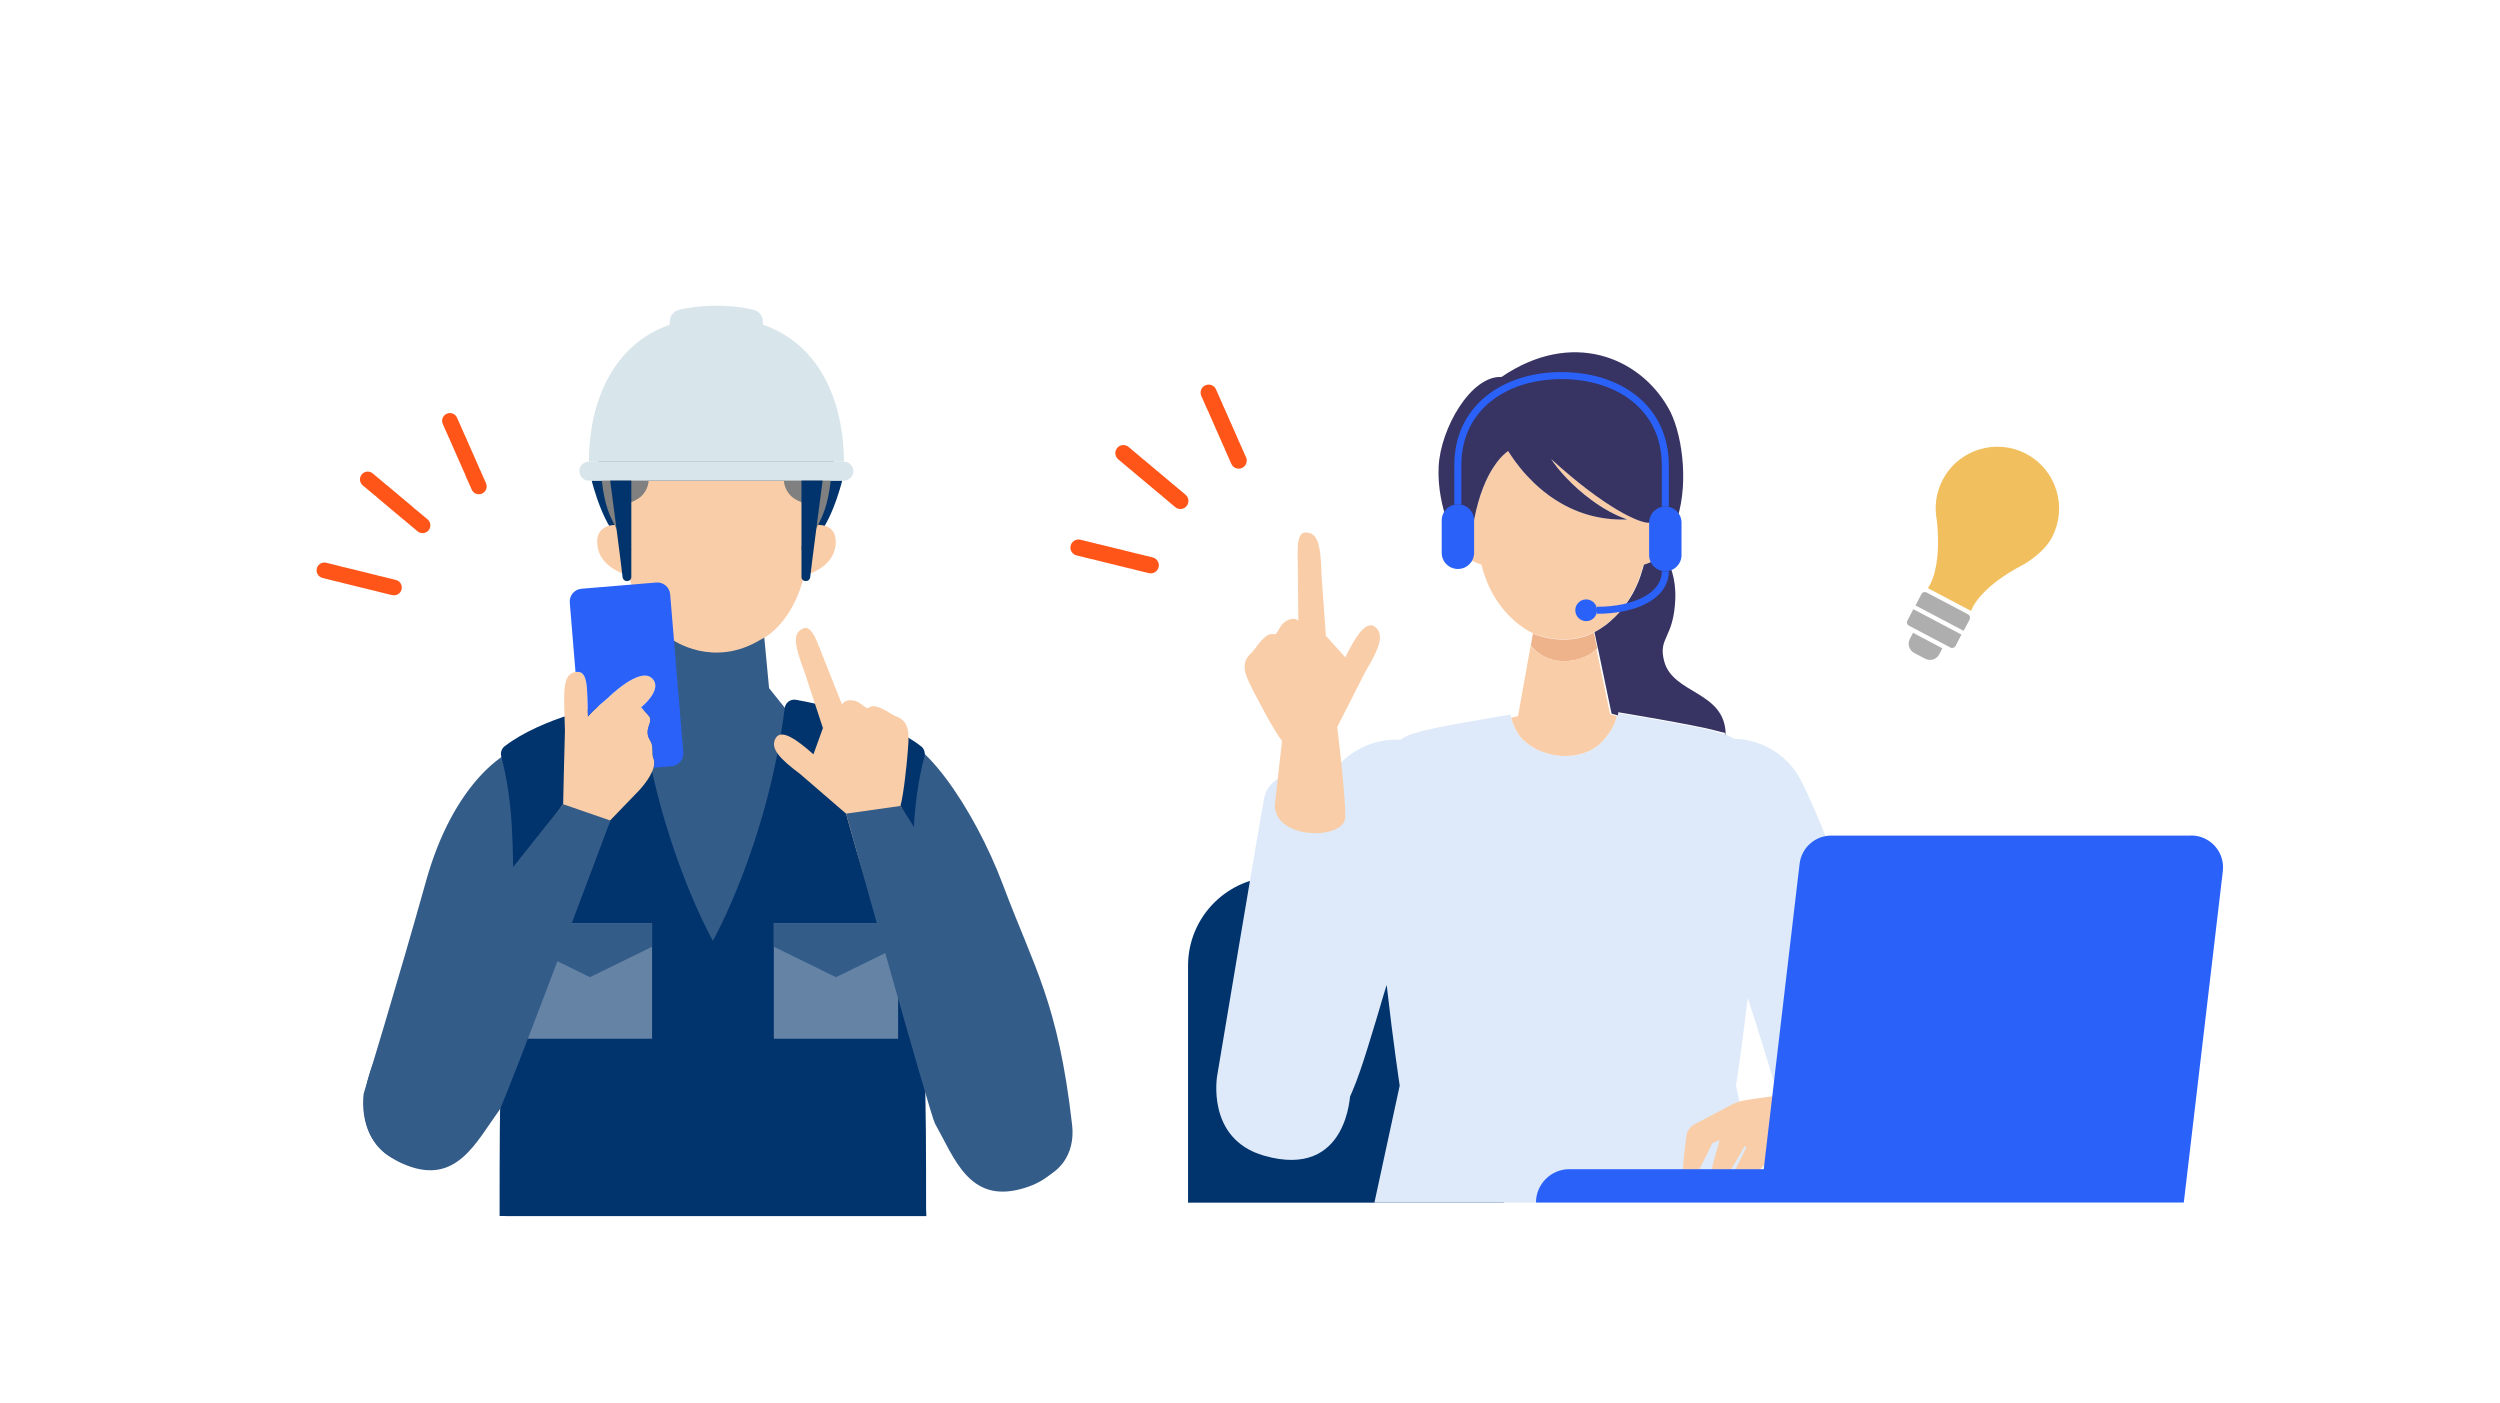 <?xml version="1.0" encoding="UTF-8"?>
<svg id="b" data-name="レイヤー 2" xmlns="http://www.w3.org/2000/svg" xmlns:xlink="http://www.w3.org/1999/xlink" viewBox="0 0 253 142">
  <defs>
    <clipPath id="e">
      <rect width="253" height="142" fill="none"/>
    </clipPath>
    <clipPath id="f">
      <rect width="253" height="142" fill="none"/>
    </clipPath>
  </defs>
  <g id="c" data-name="レイヤー 1">
    <g id="d" data-name="アートワーク 5">
      <g clip-path="url(#e)" fill="none">
        <g clip-path="url(#f)" fill="none">
          <path d="m207.66,54.37c1.61-3.05.44-6.83-2.61-8.44-3.05-1.61-6.83-.44-8.44,2.61-.7,1.32-.87,2.77-.6,4.13.54,5.12-.91,6.85-.91,6.85l4.38,2.31s.59-2.27,5.39-4.75c0,0,1.95-1.1,2.79-2.7" fill="#f2bf5e"/>
          <path d="m193.03,62.8c-.1.19-.03.42.16.52l4.19,2.21c.19.1.42.03.52-.16l.6-1.15-4.87-2.57-.6,1.15Z" fill="#aeaeae"/>
          <path d="m199.32,62.69c.1-.19.03-.42-.16-.52l-4.19-2.21c-.19-.1-.42-.03-.52.16l-.6,1.15,4.87,2.57.61-1.15Z" fill="#aeaeae"/>
          <path d="m194.82,66.66l-1.1-.58c-.52-.27-.71-.91-.44-1.43l.32-.61,2.97,1.57-.32.61c-.27.52-.91.71-1.43.44" fill="#aeaeae"/>
          <path d="m152.2,88.72h-22.96c-4.97,0-9.01,4.03-9.01,9.01v23.98h31.96v-32.99Z" fill="#01336c"/>
          <path d="m193.53,112.99c-1.48-8.33-7.99-27.8-11.34-34.13-1.52-2.87-4.42-4.07-6.69-4.09-.52-.32-1.03-.52-1.49-.61-1.19-.5-10.36-2.01-10.36-2.01l-.04.32s-.16,1.27-1.58,2.68c-1.94,1.94-5.83,1.77-7.96-.35-.8-.8-1.16-2.23-1.16-2.23l-.04-.25s-8.34,1.34-9.54,1.84c-.5.1-1.06.33-1.63.71-2.37-.18-5.68.99-7.34,4.14-1.18,2.24-2.64,5.74-4.11,9.71-2.75,7.46-4.34,13-5.32,18.52-.91,5.13,1.8,8.21,5.93,8.21,4.79,0,6.07-4.53,8.38-12.14.88-2.92.39-1.42,1.09-3.64.66,5.85,1.32,10.19,1.32,10.19-.2.94-2.35,10.87-2.56,11.85h39.15c-.21-.98-2.36-10.91-2.56-11.85,0,0,.58-3.62,1.19-8.88.51,1.58,1.04,3.22,1.68,5.31,2.27,7.49,4.42,14.78,9.13,14.78,4.06,0,6.73-3.03,5.84-8.08" fill="#deeaf9"/>
          <path d="m123.19,108.79s4.26-25.49,4.76-28.1c.7-3.7,9.39-3.98,9.92,2.26l-1.22,27.62s-.17,8.82-8.71,6.39c-5.97-1.7-4.75-8.18-4.75-8.18" fill="#deeaf9"/>
          <path d="m127.06,70.37c-.91-1.82-1.75-3.14-.4-4.31.45-.45,1.32-2.07,2.22-1.88.5.11.46-.9,1.36-1.38.78-.41,1.15.02,1.15.02l-.05-5.46c0-1.36-.22-3.49.77-3.47,1.16.01,1.56.93,1.63,4.35l.44,6.1,1.96,2.18c1-2.03,2.11-3.84,3.05-3.05.94.78.37,2.18-.97,4.42l-2.89,5.68s.82,6.71.82,9.09-7.14,2.38-7.14-1.19l.73-6.49c-.78-1-2.35-3.96-2.67-4.61" fill="#f9cda8"/>
          <path d="m170.67,114.93c.06-.47.36-.89.82-1.15l4.03-2.13v.02c.6-.31,1.47-.38,2.51-.54,2.76-.42,5.92-.58,6.61-.24,1.38.67,3.87,2.11,3.87,2.11,3.58.82,5.2,5.33.68,5.81-1.16.12-2.34-.13-3.4-.51-.97.07-2.69,0-3.97-1.04l-1.12,1.61c-1.03,1.14-2.17.75-1.63-.8l.34-1.24c-.51.64-1.05,1.3-1.33,1.59-2.02,2.15-2.95.72-2.51,0,.23-.37.8-1.57,1.18-2.36-.06-.02-.12-.04-.19-.06-.53.89-1.11,1.87-1.31,2.23-.76,1.38-1.97.91-1.97-.09,0-.13.37-1.44.72-2.67,0-.03.02-.07.03-.1l-.75.33s-.77,1.62-1.15,2.34c-.55,1.05-1.8,1.19-1.8.19,0-.69.21-2.34.34-3.31" fill="#f9cda8"/>
          <path d="m169.74,52.46c-.24-.31-.59-.43-.98-.42,0,0-.02,0-.03,0-.1,0-.2.02-.3.03-.06.01-.12.02-.17.04-.16.04-.33.1-.49.18,0,0,0,0-.01,0-.09.04-.17.09-.25.14-.22.13-.43.29-.61.47-.95.05-4.45-1.46-9.92-6.45.7,1.11,2.23,2.78,4.09,4.15.21.15.42.3.64.45.95.63,1.96,1.17,2.99,1.51-3.08.12-5.54-.83-7.41-2.06-.78-.51-1.46-1.08-2.04-1.63-.23-.22-.45-.44-.65-.66-.3-.32-.57-.64-.8-.92-.77-.96-1.16-1.66-1.18-1.65,0,0-.01,0-.03.02-.08.05-.29.2-.57.49-.07.07-.15.15-.23.25-.2.23-.42.52-.65.87-.09.13-.18.28-.26.43-.62,1.08-1.28,2.67-1.7,4.95-.35-.35-.82-.61-1.27-.71-.02,0-.05-.01-.07-.01-.53-.1-1.04.03-1.34.49-.04.06-.07.12-.11.19-.12.27-.19.62-.19,1.07.02,2.33,3.72,3.45,3.72,3.45.26,1.09.64,2.04,1.09,2.86.75,1.37,1.67,2.37,2.53,3.07.52.42,1.02.74,1.43.94,0,0,.05.04.15.09.08.04,3.22,1.4,6.16-.09.08-.04.17-.09.26-.14.02-.01.05-.03.07-.04.08-.05.16-.1.25-.15.01,0,.02-.01.04-.02.1-.06.19-.13.29-.2.02-.02.05-.03.08-.05.09-.06.17-.12.26-.19.02-.02.04-.03.06-.05.1-.08.21-.17.31-.26.02-.02.05-.04.07-.06.07-.06.15-.13.22-.2.06-.06.12-.11.18-.17.06-.06.13-.13.19-.19.05-.05.09-.1.14-.15.07-.08.14-.15.21-.23.04-.05.09-.1.13-.15.07-.09.15-.18.22-.28.04-.05.07-.09.11-.14.21-.28.42-.59.62-.92.03-.05.06-.1.08-.14.06-.11.12-.21.18-.33.05-.1.1-.19.15-.29.05-.1.1-.2.14-.3.05-.1.09-.21.14-.31.04-.11.09-.21.13-.32.04-.11.08-.22.12-.33.04-.11.08-.23.12-.34.04-.12.07-.23.11-.35.05-.18.11-.36.15-.55,0,0,0,0,.01,0,0,0,0,0,0,0,0,0,.01,0,.02,0,0,0,0,0,.01,0,.01,0,.03,0,.04-.01,0,0,0,0,0,0,0,0,.02,0,.02,0,.07-.03.17-.06.29-.11,0,0,0,0,0,0,.07-.03.14-.06.21-.09,0,0,0,0,0,0,.4-.17.93-.42,1.43-.76.85-.57,1.63-1.38,1.64-2.45,0-.57-.12-.97-.33-1.23" fill="#f9cda8"/>
          <path d="m161.29,64.03c-2.95,1.5-6.08.13-6.16.09,0,0,0,0,0,0,0,0,0,0,0,0-.02.11-.1.55-.21,1.19,1.96,2.53,5.55,1.63,6.71.3l-.33-1.59Z" fill="#efb38b"/>
          <path d="m174.52,74.3s.08.02.12.04c-.05-4.43-5.35-4.06-6.23-7.44-.63-2.42.97-2.25,1.13-6.28.08-2.06-.51-3.53-1.11-4.47-.03.02-.06.04-.08.05,0,0,0-.01,0-.02-.5.34-1.03.59-1.42.76,0,0,0,0,0,0,0,0,0,0,0,0-.01,0-.02,0-.03.01-.03.01-.07.03-.1.04,0,0,0,0,0,0-.06.03-.12.05-.17.07-.04.01-.07.02-.1.03-.01,0-.04.01-.05.02h0s-.03.01-.04.02c0,0,0,0,0,0,0,0,0,0,0,0,0,0,0,0,0,0-.01,0-.02,0-.02,0,0,0,0,0,0,0,0,0-.01,0-.01,0,0,0,0,0,0,0,0,0-.02,0-.02,0,0,0,0,0,0,0h0s0,0,0,0c0,0-.02,0-.02,0,0,0,0,0,0,0,0,0-.01,0-.01,0-.03.13-.06.25-.09.37-.02.06-.04.12-.06.18-.03.12-.07.24-.11.35-.02.06-.03.12-.05.17-.02.06-.04.11-.06.17-.04.11-.08.22-.12.33-.02.05-.04.11-.06.16-.02.05-.05.1-.07.16-.04.11-.09.21-.14.31-.05.1-.1.2-.14.3s-.1.19-.15.29c-.02.05-.05.1-.07.14-.04.06-.07.12-.11.18-.03.05-.05.1-.08.14-.1.16-.19.31-.29.46-.11.16-.21.31-.32.45-.04.05-.07.09-.11.14-.07.09-.15.19-.22.28-.04.05-.09.1-.13.15-.07.08-.14.16-.21.23-.05.05-.09.1-.14.14-.03.04-.07.07-.1.11-.03.03-.06.06-.09.09-.06.06-.12.12-.18.17-.03.03-.06.06-.09.08-.04.04-.09.08-.13.12-.02.02-.05.04-.07.07-.1.09-.21.17-.31.26-.02.02-.04.03-.06.05-.09.07-.17.13-.26.19-.03.02-.05.04-.08.05-.1.07-.2.14-.29.2-.01,0-.02.01-.03.02-.09.05-.17.1-.25.15-.02.01-.05.03-.07.04-.09.05-.18.1-.26.14l.34,1.64h.01s1.38,6.61,1.38,6.61h.05s0,.02,0,.02l.41.11.18.05.04-.32s7.83,1.29,9.96,1.88h0s.08.02.11.03c0,0,.01,0,.02,0,.03,0,.06.02.08.03,0,0,.02,0,.03,0,.02,0,.04.02.06.02,0,0,.02,0,.02,0,.03,0,.05.02.07.03.03,0,.07.02.1.02,0,0,.01,0,.02,0,.05.01.11.03.17.04.07.02.15.04.22.07h0" fill="#373463"/>
          <path d="m154.91,65.31c-.37,2.05-1.29,7.16-1.29,7.17-.01-.01-.26.04-.55.12l-.12.03h0s-.01,0-.02.01c.08.29.44,1.46,1.14,2.16,2.12,2.12,6.01,2.3,7.96.35,1.42-1.41,1.58-2.68,1.58-2.68l-.67-.19-1.38-6.61c-1.21,1.29-4.72,2.13-6.65-.36" fill="#f9cda8"/>
          <path d="m147.83,51.94s.05,0,.07.02c.46.1.92.36,1.27.71.49-2.61,1.27-4.32,1.97-5.39.23-.36.46-.64.65-.87.08-.09.15-.17.23-.25.29-.29.49-.44.57-.49.02-.01.03-.02.03-.02.02-.01.41.69,1.18,1.65.23.29.5.6.8.92.2.21.42.44.65.66.58.55,1.26,1.12,2.04,1.63,1.87,1.23,4.33,2.18,7.41,2.06-1.27-.42-2.51-1.14-3.63-1.96-1.87-1.37-3.39-3.05-4.09-4.15,5.47,4.99,8.97,6.51,9.92,6.45.18-.17.38-.33.61-.47.08-.05.17-.1.25-.14,0,0,0,0,.01,0,.16-.08.33-.14.49-.18.06-.01.12-.03.17-.04.1-.02.2-.03.3-.03,0,0,.02,0,.03,0,.39,0,.74.12.98.42,1.21-3.83.44-8.93-.94-11.24-2.9-5.07-9.72-7.94-16.85-3.08-3.08-.16-6.17,5.19-6.36,9.08-.11,2.11.39,4.12.81,5.39.03-.07.07-.14.11-.19.31-.47.82-.59,1.34-.49" fill="#373463"/>
          <path d="m221.73,84.56h-36.4c-1.64,0-3.02,1.23-3.21,2.85l-.95,8.07-2.23,18.98-.45,3.86h-19.67c-1.86,0-3.38,1.51-3.38,3.38h65.56l3.95-33.54c.23-1.92-1.27-3.61-3.21-3.61" fill="#2a62f9"/>
          <path d="m116.26,58c.44.11.88-.16.99-.6h0c.11-.44-.16-.88-.6-.99l-1.59-.39s-.1-.02-.15-.02c-.05-.02-.09-.04-.14-.05l-3.54-.87c-.05-.01-.1-.02-.15-.02-.05-.02-.09-.04-.15-.05l-1.59-.39c-.44-.11-.88.16-.99.6h0c-.11.44.16.88.6.99l1.59.39c.05.01.1.02.15.02.05.02.09.04.14.05l3.54.87c.05.01.1.02.15.02.05.02.09.04.14.05l1.59.39Z" fill="#ff5519"/>
          <path d="m126.1,46.28c.18.41,0,.9-.42,1.08h0c-.41.18-.89,0-1.07-.42l-.66-1.49s-.04-.1-.05-.15c-.03-.04-.05-.08-.07-.13l-1.47-3.33s-.04-.1-.05-.15c-.03-.04-.06-.08-.08-.13l-.66-1.49c-.18-.41,0-.9.42-1.08h0c.41-.18.89,0,1.07.42l.66,1.49s.04.1.05.14c.03.04.05.09.07.13l1.47,3.33s.04.1.05.14c.03.04.05.08.07.13l.66,1.49Z" fill="#ff5519"/>
          <path d="m118.93,51.32c.35.29.86.25,1.15-.1h0c.29-.35.24-.86-.1-1.15l-1.25-1.05s-.08-.06-.13-.09c-.03-.04-.07-.08-.11-.11l-2.79-2.34s-.08-.06-.13-.09c-.03-.04-.07-.08-.11-.11l-1.25-1.05c-.35-.29-.86-.24-1.15.1h0c-.29.35-.24.86.1,1.15l1.25,1.05s.08.06.13.09c.03.04.07.08.11.11l2.79,2.34s.08.06.13.09c.03.04.07.07.11.11l1.25,1.05Z" fill="#ff5519"/>
          <path d="m39.69,60.22c.42.1.85-.15.95-.58h0c.1-.43-.16-.85-.58-.95l-1.53-.38s-.1-.02-.15-.02c-.04-.02-.09-.04-.14-.05l-3.41-.84s-.1-.02-.15-.02c-.05-.02-.09-.04-.14-.05l-1.53-.38c-.42-.1-.85.16-.95.58h0c-.1.43.16.85.58.96l1.53.38s.1.02.14.02c.04.02.09.04.14.05l3.41.84s.1.02.15.02c.04.02.09.04.14.05l1.53.38Z" fill="#ff5519"/>
          <path d="m49.18,48.91c.18.4,0,.86-.4,1.04h0c-.4.18-.86,0-1.04-.4l-.64-1.44s-.03-.09-.04-.14c-.03-.04-.05-.08-.07-.13l-1.42-3.22s-.03-.09-.05-.14c-.03-.04-.05-.08-.07-.13l-.64-1.44c-.18-.4,0-.86.4-1.04h0c.4-.18.86,0,1.04.4l.64,1.44s.03.09.05.14c.03.04.05.08.07.13l1.42,3.22s.03.09.05.14c.03.04.05.08.07.13l.64,1.44Z" fill="#ff5519"/>
          <path d="m42.26,53.77c.33.28.83.24,1.11-.1h0c.28-.34.23-.83-.1-1.11l-1.21-1.01s-.08-.06-.12-.08c-.03-.04-.06-.07-.1-.11l-2.69-2.26s-.08-.06-.12-.08c-.03-.04-.06-.07-.1-.1l-1.21-1.01c-.33-.28-.83-.24-1.11.1h0c-.28.34-.23.83.1,1.11l1.21,1.01s.08.06.12.08c.03.04.06.07.1.11l2.69,2.26s.08.06.12.08c.03.04.06.07.1.1l1.21,1.01Z" fill="#ff5519"/>
          <path d="m77.28,63.83l.55,5.81,1.72,2.15c3.07.43,7.1.99,10.09,2.85,3.21-1.24,8.94,7.12,11.87,14.93,3.15,8.4,5.58,11.88,6.99,24.29.68,6.05-7.02,8.19-10.3,1.87-1.46-2.81-2.99-6.68-4.43-10.92-.05,3.74-.37,7.82-.36,9.64,0,1.85.14,4.93.34,8.62h-42.56c.21-3.67.34-6.75.35-8.62,0-1.87-.03-5.22-.08-9.09,0,0-4.45,5.88-6.04,8.95-3.28,6.32-9.3,2.43-8.62-3.62,0,0,3.51-11.48,6.32-21.54,2.71-9.7,8.09-13.96,11.43-13.99,3.04-2.28,7.49-2.89,10.83-3.36l1.72-2.15.44-5.76,9.77-.05Z" fill="#345c89"/>
          <path d="m93.72,123.06c0-13.34,0-18.44-1.41-31.53.08-5.43-.07-9.95,1.24-14.97.1-.38-.02-.79-.33-1.03-3.73-2.88-10.17-4.26-12.66-4.71-.57-.1-1.08.29-1.15.86-1.76,13.83-7.27,23.53-7.27,23.53,0,0-5.5-9.7-7.27-23.53-.07-.57-.58-.96-1.15-.86-2.49.45-8.92,1.83-12.66,4.71-.31.24-.43.65-.33,1.03,1.31,5.02,1.16,9.54,1.24,14.97-1.41,13.08-1.41,18.19-1.41,31.53h43.15Z" fill="#01336c"/>
          <rect x="78.31" y="93.42" width="12.58" height="11.7" fill="#6483a5"/>
          <polygon points="90.89 93.42 78.31 93.42 78.31 95.81 84.6 98.89 90.89 95.81 90.89 93.42" fill="#345c89"/>
          <rect x="53.41" y="93.42" width="12.58" height="11.7" fill="#6483a5"/>
          <polygon points="65.99 93.42 53.41 93.42 53.41 95.81 59.7 98.89 65.99 95.81 65.99 93.42" fill="#345c89"/>
          <path d="m91.83,76.47c.15-1.96.41-3.45-1.21-4-.57-.24-1.94-1.37-2.67-.87-.4.28-.74-.64-1.71-.73-.84-.08-1.02.44-1.02.44l-1.95-4.9c-.5-1.22-1.08-3.2-1.96-2.82-1.03.44-1.05,1.4.13,4.48l1.84,5.61-.96,2.66c-1.63-1.45-3.28-2.66-3.84-1.61-.56,1.04.47,2.08,2.48,3.59l4.66,4.02s1.71,6.3,2.58,8.42c.87,2.13,7.25-.48,5.95-3.67l-3.02-5.54c.33-1.18.65-4.4.7-5.09" fill="#f9cda8"/>
          <path d="m94.62,113.71c-.47-.83-9-31.37-9-31.37l5.51-.78s10.96,17,15.39,25.27c0,0,5.74,11.12-3.21,13.5-5.24,1.4-6.71-3.1-8.68-6.61" fill="#345c89"/>
          <path d="m59.88,48.64s1.29,5.29,3.32,6.22v-6.22h-3.32Z" fill="#01336c"/>
          <path d="m85.23,48.64s-1.29,5.29-3.32,6.22v-6.22h3.32Z" fill="#01336c"/>
          <path d="m81.9,53.23c-.61,1.37-.05,2.44-.05,2.44h-.54l.16-4.38c.02-.12,0-.53-.03-.65-.19.04-.61-.48-1.04-.77-.62-.41-.99-1.63-1.05-2.34-.03-.36-.13-.81-.38-1.3-.4-.8-.61-.34-2.06-.17-1.94.22-3.81,0-6.9-.84-1.09-.51-1.72-.73-2.31-1.03l-1.33,1.06c-.52.41-.85,1-.92,1.63l-.15,1.36c-.07.63-.43,1.2-.99,1.57-.62.42-1.21.92-1.11,1.47l.16,4.38h.02s-.09-1.07-.77-2.53c-.74-.08-2.18.14-2.18,1.68,0,2.26,2.19,3.15,3.22,3.45.82,3.46,2.64,5.43,3.96,6.24.26.14.43.23.43.23,0,0,4.09,2.95,8.94,0,1.32-.61,3.47-2.61,4.39-6.47,1.03-.3,3.21-1.19,3.21-3.45,0-1.9-1.91-1.79-2.67-1.58" fill="#f9cda8"/>
          <path d="m68.27,36.79c-8.35.93-8.1,10.96-7.37,11.85.3,2.59.81,3.53,1.34,4.6.67,1.34,1.65,2.44,1.65,2.44l-.57-4.38c-.02-.12,0-.25.03-.36.19.04.82-.2,1.24-.48.62-.41.99-1.07,1.05-1.78h13.69c.06.71.43,1.36,1.05,1.78.42.28,1.06.52,1.24.48.04.12.05.24.03.36l-.57,4.38s.98-1.09,1.65-2.44c.53-1.07,1.04-2.01,1.34-4.6.74-.88.98-10.92-7.37-11.85-9.99-3.03-9.11.93-9.55.93h.03s-.06.03-.08.04c-2.17.36-6.37,1.86-6.19,6.58,0,.05.41,1.49.2,2.7" fill="gray"/>
          <path d="m85.4,48.64h-25.81c-.53,0-.96-.43-.96-.96s.43-.96.96-.96h25.81c.53,0,.96.43.96.96s-.43.96-.96.96" fill="#d8e5ea"/>
          <path d="m85.4,46.72c0-7.13-3.42-14.6-12.9-14.6s-12.9,7.48-12.9,14.6" fill="#d8e5ea"/>
          <path d="m66.99,43.29l.8-10.76c0-.56.39-1.05.93-1.18.8-.19,2.08-.41,3.77-.41s2.98.22,3.77.41c.55.13.93.61.93,1.18l.81,10.76" fill="#d8e5ea"/>
          <path d="m65.84,75.01c-.86-1.3.46-1.93-.24-2.64l-.72-.79s2.28-1.82,1.1-2.94c-1.26-1.2-4.45,1.98-4.45,1.98,0,0-1.48,1.2-2.03,1.89-.11-2.75.09-4.75-1.26-4.5-.02,0-.03,0-.05,0-1.34.3-1.12,2.06-1.02,5.93-.05,1.37-.18,7.44-.18,7.44l-4.4,6.12,5.5,3.07,3.66-7.55,2.84-2.94s1.24-1.26,1.55-2.41c.09-.35.1-.68-.03-.97-.17-.35.05-1.19-.29-1.71" fill="#f9cda8"/>
          <path d="m69.15,76.14l-1.33-16c-.06-.71-.69-1.25-1.4-1.19l-7.57.63c-.72.06-1.25.69-1.19,1.4l.58,7.03c1.35-.25,1.15,1.75,1.26,4.5.55-.68,2.03-1.89,2.03-1.89,0,0,3.18-3.18,4.45-1.98,1.18,1.12-1.1,2.94-1.1,2.94l.72.79c.7.71-.62,1.34.24,2.64.34.51.12,1.35.29,1.71.14.29.13.62.03.97l1.8-.15c.72-.06,1.25-.69,1.19-1.4" fill="#2a62f9"/>
          <path d="m50.53,112.35c.56-.77,11.24-29.31,11.24-29.31l-4.77-1.65s-12.17,15.06-17.5,22.77c0,0-6.96,10.39,1.65,13.77,5.05,1.98,7.02-2.32,9.38-5.58" fill="#345c89"/>
          <path d="m81.11,48.64v9.75c0,.53.84.59.89-.03.05-.62,1.25-9.72,1.25-9.72h-2.14Z" fill="#01336c"/>
          <path d="m63.89,48.64v9.75c0,.53-.84.59-.89-.03-.05-.62-1.25-9.72-1.25-9.72h2.14Z" fill="#01336c"/>
          <path d="m168.53,57.81h0c-.91,0-1.64-.73-1.64-1.64v-3.27c0-.9.73-1.64,1.64-1.64s1.64.73,1.64,1.64v3.27c0,.91-.73,1.64-1.64,1.64" fill="#2a62f9"/>
          <path d="m147.54,57.58h0c-.91,0-1.64-.73-1.64-1.64v-3.27c0-.9.73-1.64,1.64-1.64s1.64.73,1.64,1.64v3.27c0,.91-.73,1.64-1.64,1.64" fill="#2a62f9"/>
          <path d="m168.53,51.27v-4.18c0-5.8-4.7-9.08-10.5-9.08s-10.5,3.28-10.5,9.08v3.95" fill="none" stroke="#2a62f9" stroke-miterlimit="10" stroke-width=".71"/>
          <path d="m168.53,57.81c0,2.52-3.1,3.95-6.92,3.95" fill="none" stroke="#2a62f9" stroke-miterlimit="10" stroke-width=".71"/>
          <path d="m161.62,61.76c0,.61-.49,1.1-1.1,1.1s-1.1-.49-1.1-1.1.49-1.1,1.1-1.1,1.1.49,1.1,1.1" fill="#2a62f9"/>
        </g>
      </g>
    </g>
  </g>
</svg>